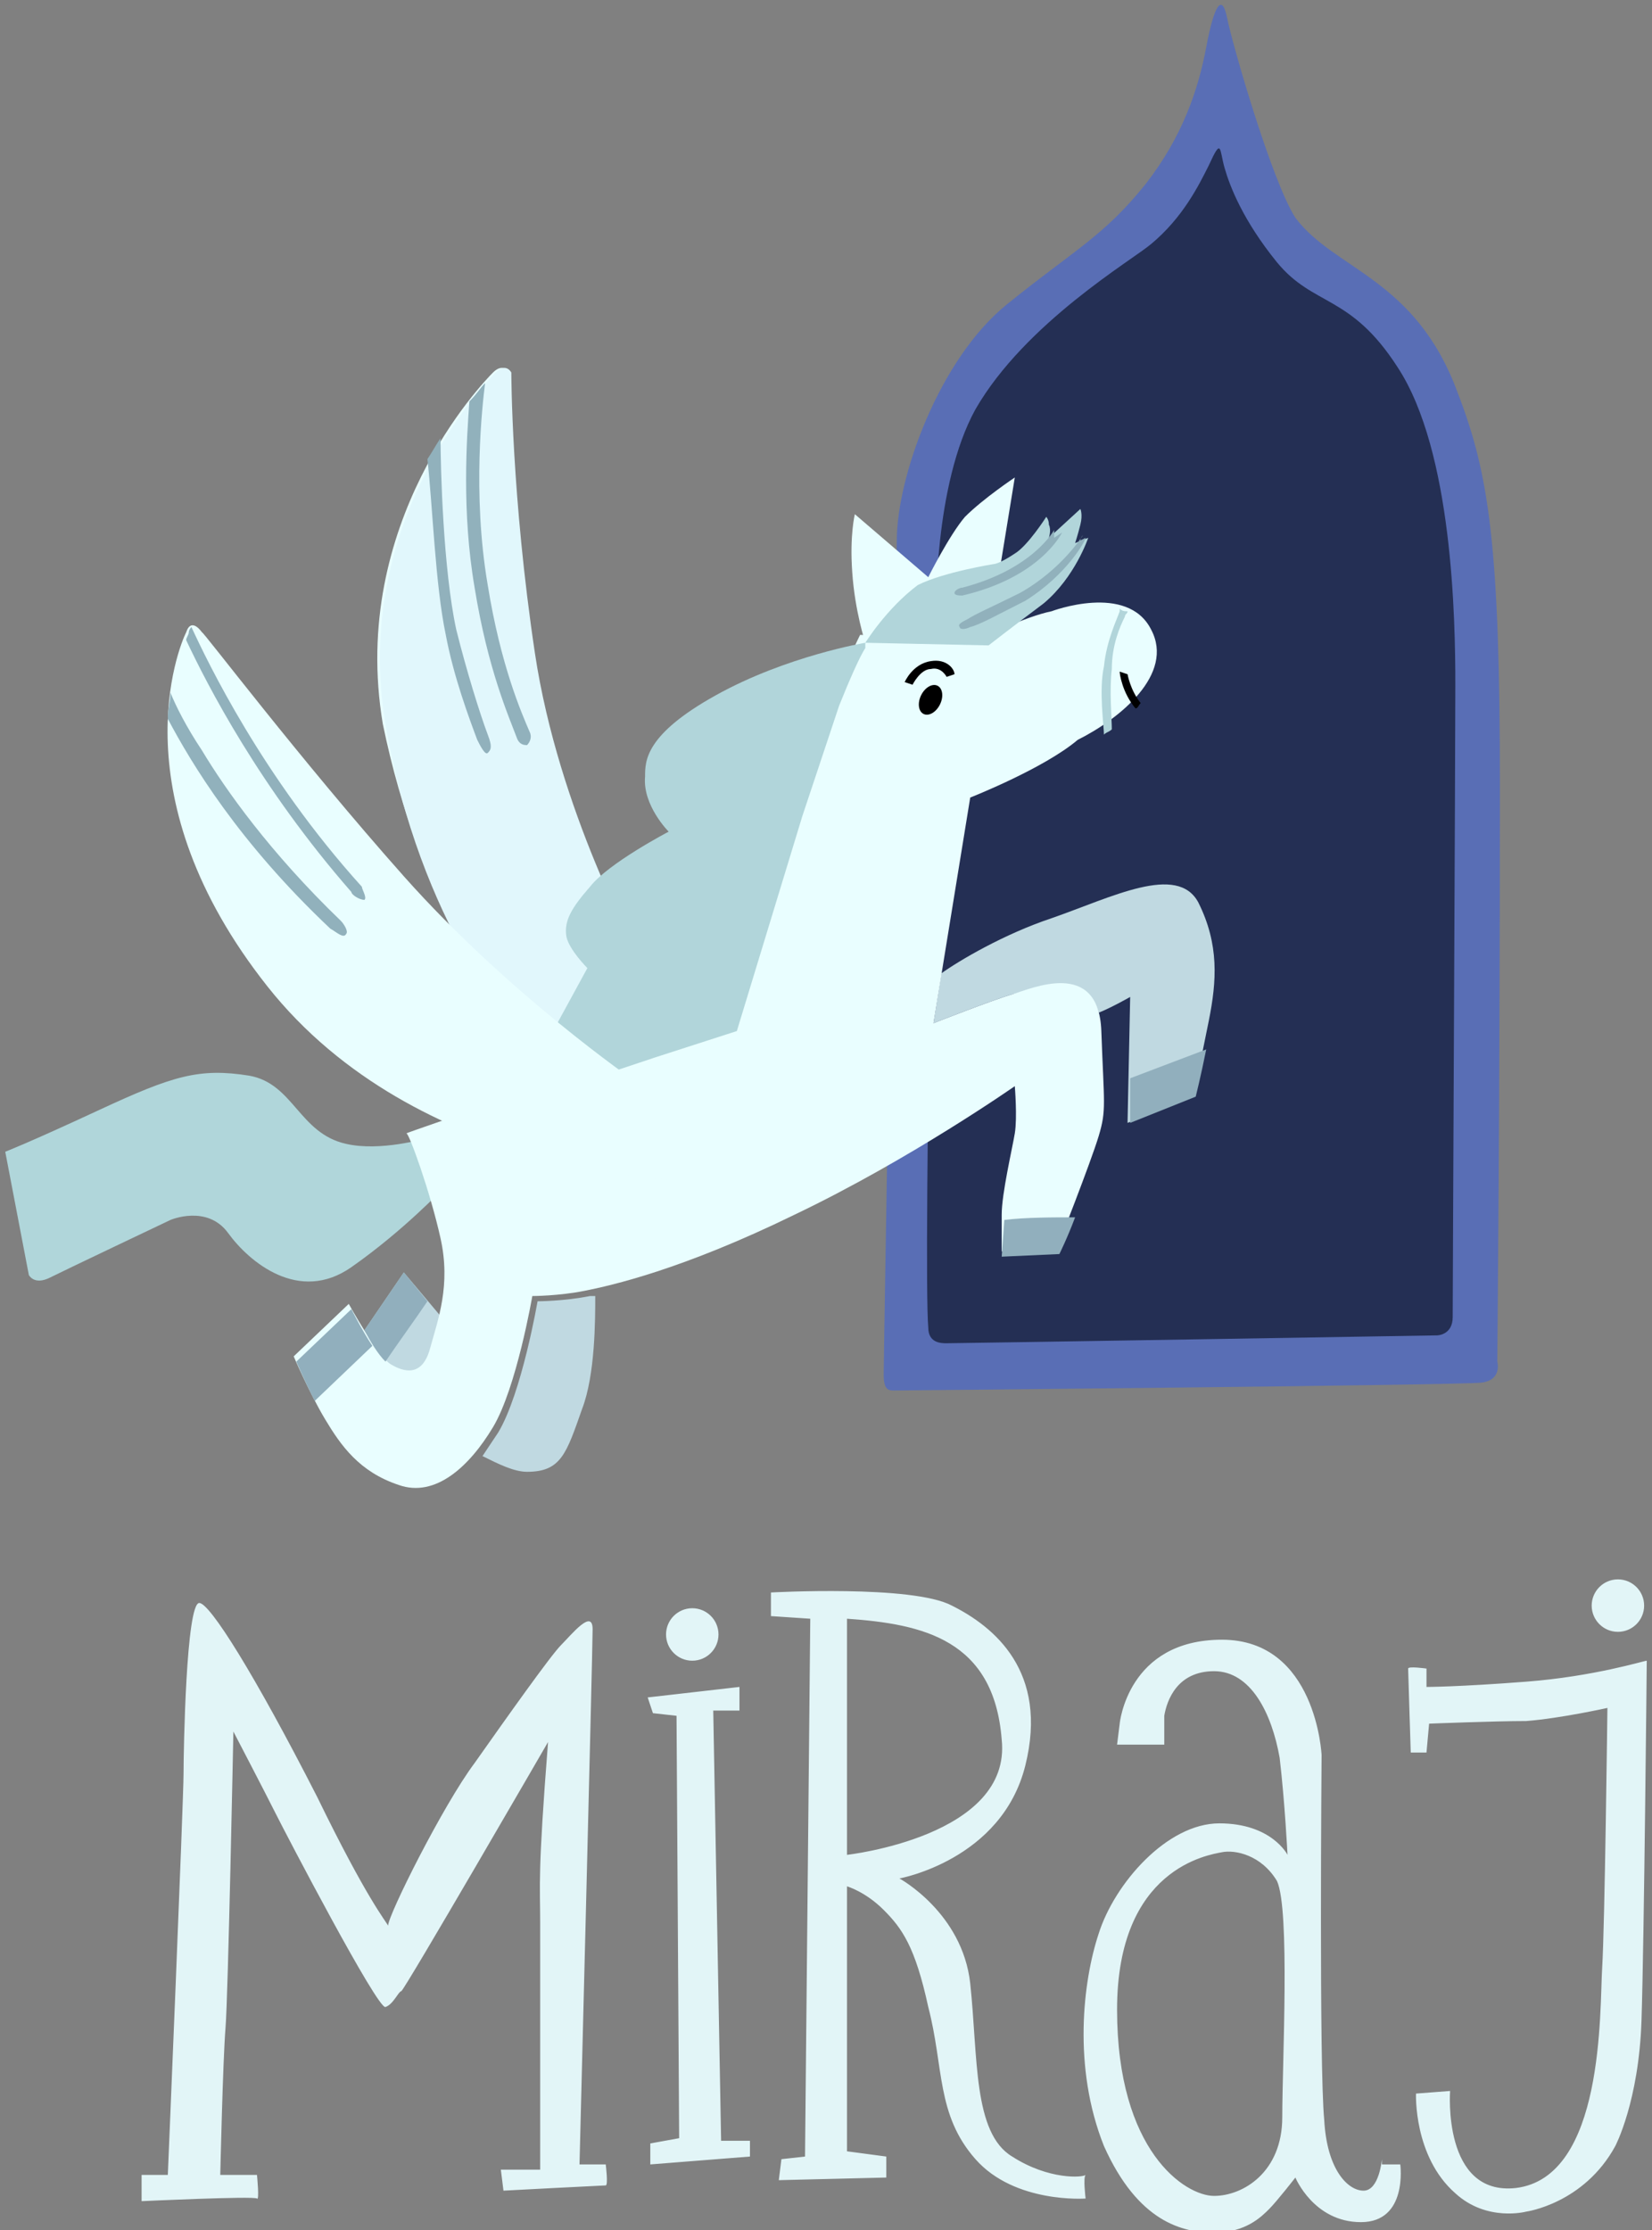 <svg xmlns="http://www.w3.org/2000/svg" viewBox="0 0 63 85"><rect x="0" y="0" width="63" height="85" fill="#808080" stroke="none"/><path fill="#596EB5" d="M55.6 15c1.2 3.1 1.6 5.9 1.6 15 0 11.8-.1 21.9-.1 21.9s.2.7-.6.8c-.7.1-22.2.3-22.4.3s-.4 0-.4-.6c0-.8.5-29.4.5-31.8 0-2.4 1.6-6.9 4.2-9S42.1 9 43.7 7c1.4-1.8 2-3.6 2.3-5.2s.6-2.1.8-1.1c.2 1 1.7 6.2 2.6 7.6 1.5 2 4.6 2.3 6.2 6.7z"/><path fill="#242F54" d="M43.9 9.3c-.7.6-4.8 3-6.7 6.3-1.6 2.9-1.5 7.8-1.5 7.8s-.5 24.9-.3 27.2c0 .6.5.6.7.6.6 0 18.7-.3 18.7-.3s.6 0 .6-.7c0-1.2.1-21.6.1-24.1s-.1-8.9-2.2-12.1c-1.8-2.8-3.2-2.3-4.6-4-1.3-1.6-1.8-2.9-2-3.6s-.1-1.2-.6-.1c-.4.8-1 2-2.2 3z"/><g fill="#E2F5F7"><circle cx="26.4" cy="62.3" r="1"/><circle cx="61.7" cy="61.2" r="1"/><path d="M58.2 64.1c-2.6.2-3.8.2-3.8.2v-.7s-.7-.1-.7 0 .1 3.2.1 3.2h.6l.1-1.1s2.5-.1 3.7-.1c1.3-.1 3.1-.5 3.1-.5s-.1 8.3-.2 9.9c-.1 1.6.1 8-3.3 8.4-2.8.3-2.5-3.7-2.5-3.7l-1.3.1s-.1 2.4 1.5 3.8c1.2 1.1 2.7.7 2.7.7s2.2-.3 3.4-2.5c0 0 .9-1.7 1-4.8s.2-13.7.2-13.7c-.1 0-2 .6-4.6.8zm-5.5 18.2s-.1 1.2-.7 1.2-1.4-.8-1.5-2.7c-.2-2-.1-13.9-.1-13.9s-.2-4.4-3.8-4.4c-3.6 0-3.9 3.2-3.9 3.2l-.1.8h1.8v-1.1c.1-.6.5-1.7 1.9-1.7s2.2 1.6 2.5 3.3c.2 1.7.3 3.7.3 3.7s-.6-1.2-2.6-1.2-4 2.3-4.6 4.2c-.6 1.8-1 5.1.2 8.1 1.3 2.9 3 3.3 4.2 3.3 1.2 0 1.8-.6 2.1-.9.3-.3 1-1.2 1-1.2s.7 1.7 2.5 1.7 1.5-2.2 1.5-2.2h-.7zm-3.8-1.6c0 2.1-1.5 3-2.6 3s-3.7-1.7-3.7-7.1c0-5.4 3.5-5.9 4-6 .5-.1 1.5.1 2.1 1.1.5 1.1.2 6.9.2 9zm-7.4 2.2zm-2.9-.7c-1.5-.9-1.3-3.8-1.6-6.6-.3-2.7-2.7-4-2.7-4s3.9-.7 4.8-4.3c.9-3.6-1.2-5.3-2.8-6.1-1.5-.8-6.9-.5-6.9-.5v.9l1.5.1-.2 20.5-.9.1-.1.8 4.1-.1v-.8l-1.5-.2V71.9s.7.2 1.4.9 1.2 1.4 1.7 3.7c.6 2.3.3 4.1 1.8 5.8 1.5 1.7 4.2 1.5 4.2 1.5s-.1-.8 0-.9c-.1.1-1.4.2-2.8-.7zm-6.3-11.5v-9c2.9.2 5.6.8 5.9 4.6.4 3.7-5.9 4.4-5.9 4.4zm-5.1-5.5h1v-.9l-3.5.4.2.6.9.1.1 16.1-1.1.2v.8l3.8-.3v-.6h-1.1l-.3-16.4zm-5.1 17.3s.5-19.6.5-20.4-.8.2-1.2.6c-.4.4-2.1 2.8-3.3 4.5-1.2 1.6-3.3 5.8-3.3 6.2-.1-.2-.8-1-2.7-4.9-2.4-4.7-4.1-7.4-4.5-7.4-.5 0-.6 5.6-.6 6.5 0 1-.6 15.3-.6 15.3h-1v1s4.3-.2 4.4-.1c.1.1 0-.9 0-.9H8.4s.1-4.4.2-5.6.3-11.3.3-11.3 1.2 2.3 1.6 3.1c.4.8 3.9 7.5 4.2 7.4.3-.1.5-.6.6-.6.1 0 5.6-9.5 5.6-9.5-.4 5.1-.3 5.4-.3 6.9v9.4h-1.5l.1.8s3.8-.2 3.9-.2c.1 0 0-.8 0-.8h-1z"/></g><path fill="#C0D9E1" d="M45.7 34.4c-.8-1.5-3.3-.2-5.6.6-1.8.6-3.5 1.6-4.2 2.1l-.3 1.9s2.3-.9 3-1.1c.6-.1 2.8-1.1 3.3.7.5-.2 1.2-.6 1.2-.6l-.1 4.8 2.5-1s.3-1.4.6-2.9.4-2.9-.4-4.5z"/><path fill="#E9FEFF" d="M17.4 35.6c1.4 1.4 2.8 2.5 3.9 3.5l1.2-2.2s-.7-.7-.8-1.2c-.1-.5.2-1 .9-1.9l.3-.3c-.9-2.1-2.1-5.3-2.6-8.6-.9-6-.9-10.7-.9-10.7s-.2-.4-.6 0c-.4.4-5.5 5.7-4.2 13.4.7 3.4 1.8 6.1 2.8 8z"/><path fill="#B0D6DA" d="M16.2 43.4s-1.7.5-3 .2c-1.8-.4-2-2.3-3.7-2.6-1.9-.3-2.9 0-5.7 1.3C1 43.6.2 43.9.2 43.9l.9 4.7s.2.4.8.1 4.6-2.2 4.6-2.2 1.4-.6 2.2.5 2.7 2.7 4.7 1.3 3.5-3 3.5-3l-.7-1.9z"/><path d="M15.1 52.3c.5.3 1.2.5 1.5-.6.1-.4.3-.8.4-1.3l-1.6-1.9-1.5 2.2c.4.6.9 1.4 1.2 1.6zm7.4-2.9c-1 .2-2 .2-2 .2s-.6 3.5-1.5 5l-.6.9c.6.3 1.2.6 1.7.6 1.3 0 1.5-.7 2.1-2.4.5-1.3.5-3.4.5-4.3h-.2z" fill="#C0D9E1"/><path fill="#E9FEFF" d="M37 30.4L35.6 39s2.3-.9 3-1.1c.7-.2 3.3-1.4 3.4 1.4.1 2.8.2 3-.1 4s-1.6 4.3-1.6 4.3l-2.1.1v-1.4c0-.8.4-2.5.5-3.1.1-.6 0-1.8 0-1.8s-4 2.8-8.4 4.9c-4.3 2.1-7 2.7-8 2.9s-2 .2-2 .2-.6 3.5-1.5 5-2.2 2.7-3.6 2.2c-1.5-.5-2.2-1.5-2.8-2.5s-1.2-2.4-1.2-2.4l2.1-2s1.1 2 1.6 2.3c.5.3 1.2.5 1.5-.6.3-1.1.8-2.4.4-4.2s-1.2-4-1.3-4 9.3-3.2 9.3-3.2l3.1-1s1.8-5.9 2.5-8.2l1.4-4.2c.4-1.2 1-2.4 1-2.4l4.7.1s1.6-.8 2.6-1c0 0 2.9-1.1 3.8.7.9 1.7-1.2 3.4-2.8 4.2-1.3 1.1-4.1 2.2-4.1 2.2z"/><path fill="#E1F7FC" d="M24.3 36.3s-3-5.4-3.9-11.4-.9-10.7-.9-10.7-.2-.4-.6 0c-.4.4-5.5 5.7-4.2 13.4s5.1 11.8 5.1 11.8l2.2 1.1 2.3-4.2z"/><path fill="#E9FEFF" d="M33 24.5s-.4-1.2-.5-2.7c-.1-1.4.1-2.2.1-2.2l2.8 2.4s.8-1.6 1.4-2.3c.7-.7 1.9-1.5 1.9-1.5s-1 6.1-1 6.2c0 .1-4.7.1-4.7.1z"/><ellipse transform="rotate(26.324 35.546 26.66)" cx="35.5" cy="26.7" rx=".4" ry=".6"/><path d="M34.8 26.1l-.3-.1s.3-.7 1-.8c.6-.1.9.3.9.5l-.3.1s-.2-.4-.6-.3c-.4 0-.7.6-.7.6z"/><path fill="#91AFBD" d="M13.4 49.9l-2.1 2s.3.7.7 1.5l2.2-2.1c-.4-.6-.8-1.4-.8-1.4zm1.3 2c.4-.6 1.2-1.7 1.6-2.3l-.9-1.1-1.5 2.2c.2.4.5.9.8 1.2zm23.6-5.4l-.1 1.4 2.2-.1s.3-.6.6-1.4c-.8 0-1.9 0-2.7.1zm4.8-5.4v1.7l2.5-1s.2-.8.4-1.8l-2.9 1.1z"/><path fill="#B1D5DA" d="M33 24.5l4.7.1s.9-.7 2.1-1.6c1.2-1 1.7-2.5 1.7-2.5l-.5.2s.1-.3.2-.7c.1-.4 0-.6 0-.6L40 20.5s.1-.3 0-.5c0-.2-.1-.3-.1-.3s-.7 1.1-1.2 1.4c-.6.4-.8.4-.8.4s-1.9.3-2.9.8c-1.2.9-2 2.2-2 2.2zm0 0s-3 .5-5.7 2-2.7 2.5-2.7 3.1c-.1 1.1.9 2.1.9 2.1s-2.3 1.2-3 2.1c-.7.8-1 1.3-.9 1.9.1.5.8 1.2.8 1.2l-1.2 2.2c1 .8 1.8 1.4 2.3 1.7l1.5-.5 3.1-1s1.8-5.9 2.5-8.2l1.4-4.2c.4-1 .8-1.9 1-2.2v-.2z"/><path fill="#E9FEFF" d="M24.2 41.2s-4.8-3.3-8.8-7.8-7.7-9.4-7.7-9.3c0 0-.4-.6-.6 0-.3.6-2.6 6.3 3.1 13.5S26.1 45 26.1 45l-1.9-3.8z"/><path fill="#91B1BC" d="M20.2 27.9c-.3-.7-1.1-2.5-1.6-5.6-.6-3.5-.2-6.9-.1-7.7-.2.2-.3.4-.6.7-.1 1.4-.3 4.2.2 7.1.5 3.1 1.3 4.9 1.6 5.7.1.3.3.3.4.3.1-.1.2-.3.1-.5zM17 24.2c.3 1.6.9 3.2 1.2 4 .1.2.3.6.4.5.1-.1.2-.2 0-.7-.3-.8-.8-2.4-1.2-4-.5-2.3-.6-6.2-.6-7.3-.2.3-.3.5-.5.8.2 1.8.3 4.8.7 6.7zm-3.1 10.1c.1-.1-.1-.4-.1-.5-3.8-4.2-5.9-8.6-6.5-9.9 0 0-.1.1-.1.2s-.1.2-.1.3c.8 1.7 2.8 5.6 6.3 9.6 0 .1.3.3.5.3zm-7.4-7.9c0 .3-.1.6-.1 1 .9 1.7 2.7 4.7 6.2 8 .2.1.5.4.6.2.1-.1-.1-.4-.2-.5-2.7-2.6-4.4-5-5.3-6.5-.6-.9-1-1.7-1.2-2.2zm34.9-5.9l-.2.1s0-.1.1-.2c0 0-.8 1.3-2.4 2.2-1 .5-1.7.8-2 1-.2.1-.4.2-.3.3 0 .1.2.1.4 0 .4-.1 1.1-.5 2.1-1 1.6-1 2.3-2.3 2.3-2.4zm-.9-.2l-.3.2v-.3s-.8 1.5-3.5 2.2c-.1 0-.3.1-.3.2s.2.1.3.1c3-.7 3.8-2.4 3.8-2.4z"/><path d="M43.5 26.8c-.4-.5-.5-1.1-.5-1.1l-.3-.1c0 .1.1.8.6 1.4.1 0 .1-.1.2-.2z"/><path fill="#B1D5DA" d="M42.9 23.5c0-.1.1-.1.1-.2-.1 0-.2 0-.3-.1v.1c-.1.3-.5 1.1-.6 2.1-.2.9 0 2.3 0 2.6.1-.1.2-.1.3-.2 0-.4-.1-1.5 0-2.3 0-.9.3-1.6.5-2z"/></svg>